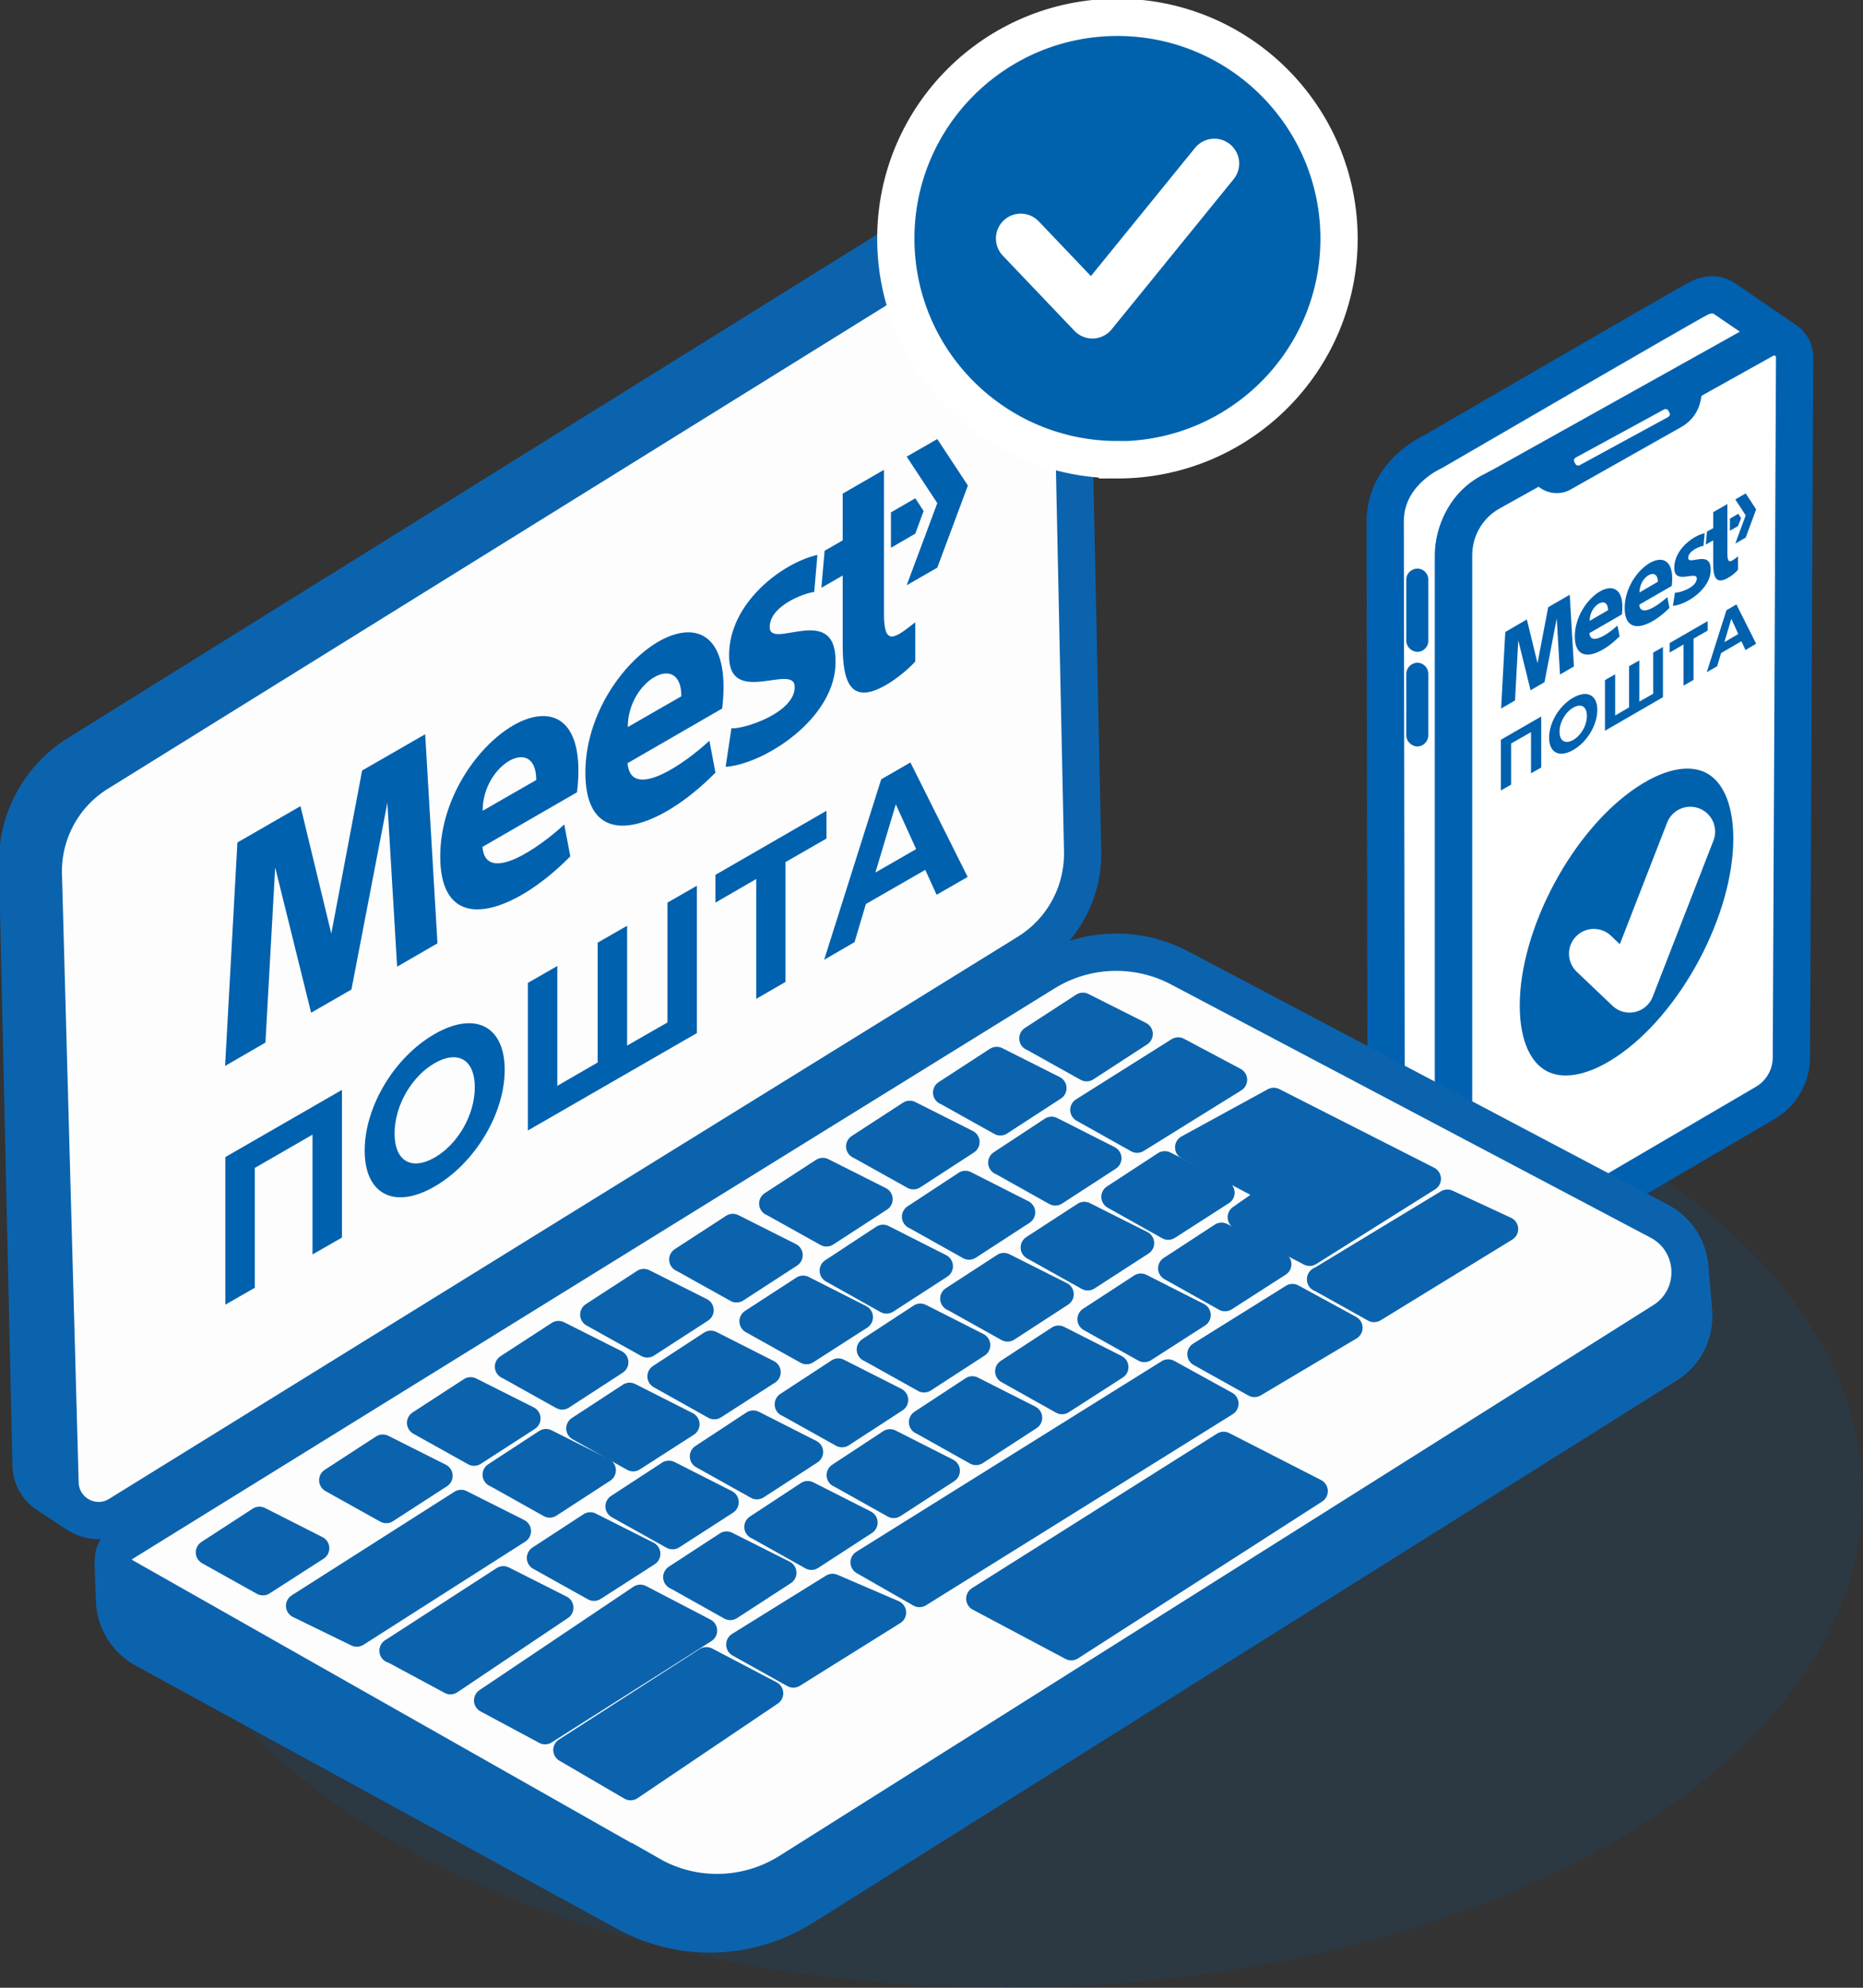 <svg width="75" height="80" viewBox="0 0 75 80" fill="none" xmlns="http://www.w3.org/2000/svg">
    <rect x="0" y="0" width="75" height="80" fill="#333333" stroke="none"/>
    <g clip-path="url(#clip0_2405_6694)">
        <path opacity="0.13" d="M40.412 80C59.507 80 74.991 71.118 74.991 60.161C74.991 49.203 59.507 40.321 40.412 40.321C21.317 40.321 5.833 49.194 5.833 60.151C5.833 71.109 21.317 79.991 40.412 79.991V80Z" fill="#0061AF"/>
        <path d="M71.864 13.686L69.438 12.028C69.438 12.028 69.027 11.684 68.402 12.001C67.776 12.317 57.687 18.182 57.687 18.182C57.687 18.182 55.765 19.011 55.765 20.985C55.765 22.958 55.811 48.952 55.811 48.952C55.811 48.952 55.811 49.64 56.353 49.957C56.866 50.255 58.845 51.009 59.311 51.093C59.675 51.158 60.086 50.823 60.086 50.823C60.086 50.823 59.265 51.316 58.723 50.785C58.443 50.506 58.518 49.78 58.518 49.343V22.232C58.518 22.232 58.555 20.473 60.123 19.737C61.691 19.002 71.015 13.667 71.015 13.667C71.015 13.667 71.444 13.416 71.864 13.686Z" fill="white" stroke="#0061B1" stroke-width="1.5" stroke-miterlimit="10"/>
        <path d="M58.518 50.218V22.353C58.518 21.292 59.087 20.314 60.02 19.802L71.015 13.667C71.575 13.351 72.256 13.76 72.247 14.393L72.116 42.565C72.116 43.319 71.705 44.017 71.061 44.39L59.834 50.962C59.246 51.307 58.518 50.888 58.518 50.208V50.218Z" fill="white" stroke="#0061B1" stroke-width="1.5" stroke-miterlimit="10"/>
        <path d="M67.963 22.456C67.963 22.167 68.439 21.981 68.579 21.971L68.626 21.459C68.15 21.562 67.403 22.12 67.403 22.847C67.394 23.573 68.308 22.94 68.308 23.284C68.308 23.647 67.59 23.871 67.431 23.852L67.347 24.383C67.879 24.346 68.896 23.703 68.868 22.902C68.859 22.12 67.963 22.772 67.963 22.456ZM66.74 23.415C66.74 22.781 65.994 23.2 66.003 23.843L66.74 23.415ZM65.994 24.336C66.031 24.876 66.796 24.336 67.123 24.029L67.207 24.466C66.432 25.249 65.406 25.621 65.406 24.466C65.406 22.93 67.319 21.664 67.319 23.284C67.319 23.405 67.31 23.526 67.3 23.582L65.994 24.336ZM68.672 21.916L68.971 21.748V22.716C68.971 23.228 69.083 23.535 69.568 23.256C69.746 23.154 69.895 23.023 69.969 22.93V22.39C69.68 22.623 69.54 22.726 69.54 22.279V20.286L68.971 20.612V21.255L68.719 21.394L68.672 21.906V21.916ZM69.633 21.366L69.969 21.171L70.091 20.854L69.979 20.677L69.643 20.873V21.357L69.633 21.366ZM62.176 27.464L62.671 24.886L62.802 27.148L63.362 26.822L63.194 23.936L62.326 24.439L61.897 26.692L61.467 24.932L60.599 25.435L60.431 28.516L60.991 28.191L61.122 25.77L61.617 27.781L62.176 27.455V27.464Z" fill="#0061AF"/>
        <path d="M64.734 24.559C64.734 23.926 63.987 24.345 63.996 24.988L64.734 24.559ZM63.987 25.481C64.024 26.021 64.79 25.481 65.116 25.174L65.2 25.611C64.426 26.394 63.399 26.766 63.399 25.611C63.399 24.075 65.312 22.809 65.312 24.429C65.312 24.55 65.303 24.671 65.294 24.727L63.987 25.481Z" fill="#0061AF"/>
        <path d="M70.278 19.858L70.698 20.5L70.278 21.636L69.858 21.878L70.278 20.742L69.858 20.1L70.278 19.858Z" fill="#0061AF"/>
        <path d="M62.046 28.851V30.89L61.635 31.123V29.466L60.833 29.922V31.579L60.422 31.812V29.773L62.036 28.842L62.046 28.851Z" fill="#0061AF"/>
        <path d="M62.363 29.689C62.363 29.084 62.774 28.395 63.334 28.079C63.894 27.762 64.304 27.967 64.304 28.572C64.304 29.177 63.894 29.866 63.334 30.183C62.774 30.509 62.363 30.294 62.363 29.689ZM63.884 28.814C63.884 28.423 63.651 28.302 63.334 28.479C63.016 28.665 62.783 29.066 62.783 29.447C62.783 29.829 63.016 29.959 63.334 29.782C63.651 29.596 63.884 29.196 63.884 28.814Z" fill="#0061AF"/>
        <path d="M66.946 26.021V28.06L64.612 29.41V27.371L65.023 27.138V28.796L65.583 28.47V26.813L65.994 26.58V28.237L66.554 27.921V26.263L66.964 26.03L66.946 26.021Z" fill="#0061AF"/>
        <path d="M68.747 25.379L68.178 25.705V27.362L67.776 27.595V25.937L67.216 26.263V25.881L68.747 24.997V25.379Z" fill="#0061AF"/>
        <path d="M70.109 25.807L69.288 26.282L69.129 26.812L68.71 27.055L69.503 24.559L69.904 24.327L70.698 25.909L70.268 26.161L70.109 25.816V25.807ZM69.979 25.518L69.699 24.904L69.419 25.844L69.979 25.518Z" fill="#0061AF"/>
        <path d="M61.486 18.983L62.158 19.439C62.447 19.635 62.82 19.653 63.119 19.476L67.571 16.963C67.916 16.767 68.159 16.432 68.224 16.041L68.392 15.129L61.486 18.983Z" fill="#0061B1" stroke="#0061B1" stroke-width="0.5" stroke-miterlimit="10"/>
        <path d="M63.418 18.666L63.38 18.592C63.343 18.527 63.371 18.452 63.436 18.415L66.992 16.479C67.058 16.441 67.132 16.469 67.17 16.535L67.207 16.609C67.244 16.674 67.216 16.749 67.151 16.786L63.595 18.722C63.53 18.759 63.455 18.732 63.418 18.666Z" fill="white"/>
        <path d="M56.614 25.798V23.321C56.614 23.079 56.819 22.884 57.062 22.884C57.305 22.884 57.501 23.089 57.501 23.321V25.798C57.501 26.04 57.295 26.235 57.062 26.235C56.829 26.235 56.614 26.03 56.614 25.798Z" fill="#0061B1"/>
        <path d="M56.614 29.596V27.12C56.614 26.878 56.819 26.673 57.062 26.673C57.305 26.673 57.501 26.878 57.501 27.12V29.596C57.501 29.838 57.295 30.043 57.062 30.043C56.829 30.043 56.614 29.838 56.614 29.596Z" fill="#0061B1"/>
        <path d="M3.183 60.989L1.904 60.151C1.503 59.881 1.26 59.453 1.251 58.969L0.709 34.8C0.672 32.994 1.587 31.3 3.127 30.341L38.937 8.062C39.684 7.597 40.617 7.532 41.41 7.895L42.334 8.314" stroke="#0C63AD" stroke-width="1.5" stroke-linejoin="round"/>
        <path d="M4.554 62.758L4.611 64.415C4.638 65.234 5.096 65.979 5.824 66.38L25.208 76.974C27.439 78.194 30.146 78.11 32.301 76.769L67.104 54.928C67.851 54.463 68.262 53.616 68.178 52.741L68.019 50.953" fill="#0C63AD"/>
        <path d="M4.554 62.758L4.611 64.415C4.638 65.234 5.096 65.979 5.824 66.38L25.208 76.974C27.439 78.194 30.146 78.11 32.301 76.769L67.104 54.928C67.851 54.463 68.262 53.616 68.178 52.741L68.019 50.953" stroke="#0C63AD" stroke-width="1.5" stroke-miterlimit="10"/>
        <path d="M2.417 59.686L1.745 35.191C1.699 33.544 2.539 31.98 3.939 31.114L40.683 8.304C41.7 7.671 43.035 8.388 43.062 9.589L43.585 34.27C43.613 35.918 42.782 37.454 41.383 38.329L4.788 60.961C3.771 61.594 2.455 60.887 2.417 59.686Z" fill="#FDFDFD" stroke="#0C63AD" stroke-width="1.5" stroke-miterlimit="10"/>
        <path d="M26.179 75.466L4.956 63.438C4.442 63.149 4.433 62.414 4.937 62.106L42.064 39.139C43.706 38.124 45.769 38.05 47.486 38.953L66.796 49.147C68.383 49.985 68.467 52.219 66.946 53.169L31.779 75.326C30.08 76.397 27.924 76.453 26.179 75.457V75.466Z" fill="#FDFDFD" stroke="#0C63AD" stroke-width="1.5" stroke-miterlimit="10"/>
        <path d="M38.06 43.971L40.123 42.63L42.437 43.794L40.272 45.2L38.069 43.971H38.06Z" fill="#0C63AD" stroke="#0C63AD" stroke-linejoin="round"/>
        <path d="M41.532 41.792L43.594 40.451L45.909 41.615L43.744 43.021L41.541 41.792H41.532Z" fill="#0C63AD" stroke="#0C63AD" stroke-linejoin="round"/>
        <path d="M34.56 46.14L36.623 44.799L38.937 45.963L36.772 47.369L34.569 46.14H34.56Z" fill="#0C63AD" stroke="#0C63AD" stroke-linejoin="round"/>
        <path d="M31.06 48.44L33.123 47.099L35.437 48.263L33.272 49.668L31.07 48.44H31.06Z" fill="#0C63AD" stroke="#0C63AD" stroke-linejoin="round"/>
        <path d="M27.439 50.692L29.502 49.352L31.816 50.516L29.651 51.921L27.448 50.692H27.439Z" fill="#0C63AD" stroke="#0C63AD" stroke-linejoin="round"/>
        <path d="M23.855 52.908L25.918 51.568L28.232 52.731L26.058 54.137L23.855 52.908Z" fill="#0C63AD" stroke="#0C63AD" stroke-linejoin="round"/>
        <path d="M20.421 55.003L22.483 53.662L24.798 54.826L22.633 56.232L20.43 55.003H20.421Z" fill="#0C63AD" stroke="#0C63AD" stroke-linejoin="round"/>
        <path d="M40.281 46.792L42.334 45.442L44.649 46.615L42.484 48.02L40.291 46.792H40.281Z" fill="#0C63AD" stroke="#0C63AD" stroke-linejoin="round"/>
        <path d="M44.836 48.169L46.889 46.829L49.204 48.002L47.029 49.398L44.836 48.169Z" fill="#0C63AD" stroke="#0C63AD" stroke-linejoin="round"/>
        <path d="M47.122 51.046L49.176 49.706L51.49 50.879L49.316 52.275L47.122 51.046Z" fill="#0C63AD" stroke="#0C63AD" stroke-linejoin="round"/>
        <path d="M48.298 54.5L52.032 52.173L54.355 53.439L50.501 55.729L48.298 54.5Z" fill="#0C63AD" stroke="#0C63AD" stroke-linejoin="round"/>
        <path d="M53.114 51.493L58.266 48.374L60.618 49.464L55.317 52.713L53.114 51.484V51.493Z" fill="#0C63AD" stroke="#0C63AD" stroke-linejoin="round"/>
        <path d="M43.874 53.094L45.928 51.754L48.242 52.927L46.068 54.323L43.874 53.094Z" fill="#0C63AD" stroke="#0C63AD" stroke-linejoin="round"/>
        <path d="M40.561 55.189L42.614 53.848L44.929 55.021L42.755 56.418L40.561 55.189Z" fill="#0C63AD" stroke="#0C63AD" stroke-linejoin="round"/>
        <path d="M37.089 57.237L39.143 55.888L41.457 57.06L39.292 58.466L37.099 57.237H37.089Z" fill="#0C63AD" stroke="#0C63AD" stroke-linejoin="round"/>
        <path d="M33.776 59.369L35.829 58.019L38.144 59.192L35.979 60.598L33.785 59.369H33.776Z" fill="#0C63AD" stroke="#0C63AD" stroke-linejoin="round"/>
        <path d="M30.463 61.455L32.516 60.105L34.831 61.278L32.666 62.684L30.472 61.455H30.463Z" fill="#0C63AD" stroke="#0C63AD" stroke-linejoin="round"/>
        <path d="M27.196 63.475L29.25 62.134L31.564 63.298L29.399 64.704L27.206 63.475H27.196Z" fill="#0C63AD" stroke="#0C63AD" stroke-linejoin="round"/>
        <path d="M29.735 66.184L33.515 63.838L35.979 64.899L31.938 67.422L29.735 66.193V66.184Z" fill="#0C63AD" stroke="#0C63AD" stroke-linejoin="round"/>
        <path d="M34.737 62.879L47.029 55.208L49.362 56.492L37.015 64.183L34.737 62.879Z" fill="#0C63AD" stroke="#0C63AD" stroke-linejoin="round"/>
        <path d="M39.395 64.341L49.26 58.122L52.955 60.012L43.128 66.324L39.395 64.341Z" fill="#0C63AD" stroke="#0C63AD" stroke-linejoin="round"/>
        <path d="M41.588 50.208L43.651 48.868L45.965 50.031L43.79 51.437L41.588 50.208Z" fill="#0C63AD" stroke="#0C63AD" stroke-linejoin="round"/>
        <path d="M38.349 52.266L40.412 50.925L42.727 52.089L40.561 53.495L38.359 52.266H38.349Z" fill="#0C63AD" stroke="#0C63AD" stroke-linejoin="round"/>
        <path d="M34.989 54.314L37.052 52.964L39.367 54.137L37.201 55.543L34.999 54.314H34.989Z" fill="#0C63AD" stroke="#0C63AD" stroke-linejoin="round"/>
        <path d="M31.686 56.52L33.748 55.17L36.063 56.343L33.898 57.749L31.695 56.52H31.686Z" fill="#0C63AD" stroke="#0C63AD" stroke-linejoin="round"/>
        <path d="M28.27 58.615L30.323 57.265L32.638 58.438L30.472 59.844L28.27 58.615Z" fill="#0C63AD" stroke="#0C63AD" stroke-linejoin="round"/>
        <path d="M24.872 60.626L26.926 59.285L29.24 60.459L27.075 61.855L24.872 60.626Z" fill="#0C63AD" stroke="#0C63AD" stroke-linejoin="round"/>
        <path d="M21.709 62.702L23.762 61.362L26.086 62.535L23.911 63.931L21.709 62.702Z" fill="#0C63AD" stroke="#0C63AD" stroke-linejoin="round"/>
        <path d="M15.773 66.436L20.262 63.531L22.586 64.704L18.134 67.692L15.782 66.426L15.773 66.436Z" fill="#0C63AD" stroke="#0C63AD" stroke-linejoin="round"/>
        <path d="M19.581 68.437L25.778 64.276L28.372 65.626L21.942 69.703L19.581 68.437Z" fill="#0C63AD" stroke="#0C63AD" stroke-linejoin="round"/>
        <path d="M22.773 70.43L28.438 66.789L31.032 68.149L25.386 71.956L22.773 70.43Z" fill="#0C63AD" stroke="#0C63AD" stroke-linejoin="round"/>
        <path d="M43.585 44.669L47.43 42.248L49.708 43.459L45.778 45.898L43.585 44.669Z" fill="#0C63AD" stroke="#0C63AD" stroke-linejoin="round"/>
        <path d="M36.809 48.97L38.863 47.62L41.177 48.793L39.012 50.199L36.819 48.97H36.809Z" fill="#0C63AD" stroke="#0C63AD" stroke-linejoin="round"/>
        <path d="M33.496 51.139L35.549 49.789L37.864 50.962L35.689 52.368L33.496 51.139Z" fill="#0C63AD" stroke="#0C63AD" stroke-linejoin="round"/>
        <path d="M30.267 53.178L32.33 51.838L34.644 53.011L32.469 54.407L30.267 53.178Z" fill="#0C63AD" stroke="#0C63AD" stroke-linejoin="round"/>
        <path d="M26.562 55.394L28.615 54.053L30.93 55.226L28.755 56.623L26.562 55.394Z" fill="#0C63AD" stroke="#0C63AD" stroke-linejoin="round"/>
        <path d="M23.295 57.489L25.348 56.148L27.663 57.321L25.488 58.718L23.295 57.489Z" fill="#0C63AD" stroke="#0C63AD" stroke-linejoin="round"/>
        <path d="M19.926 59.351L21.979 58.01L24.294 59.174L22.129 60.58L19.935 59.351H19.926Z" fill="#0C63AD" stroke="#0C63AD" stroke-linejoin="round"/>
        <path d="M12.012 64.629L18.563 60.459L20.878 61.622L14.364 65.775L12.012 64.629Z" fill="#0C63AD" stroke="#0C63AD" stroke-linejoin="round"/>
        <path d="M16.883 57.265L18.946 55.925L21.261 57.088L19.086 58.494L16.883 57.265Z" fill="#0C63AD" stroke="#0C63AD" stroke-linejoin="round"/>
        <path d="M13.346 59.574L15.409 58.233L17.723 59.397L15.549 60.803L13.346 59.574Z" fill="#0C63AD" stroke="#0C63AD" stroke-linejoin="round"/>
        <path d="M8.381 62.479L10.444 61.138L12.758 62.311L10.584 63.708L8.381 62.479Z" fill="#0C63AD" stroke="#0C63AD" stroke-linejoin="round"/>
        <path d="M52.722 50.45L49.922 48.989L51.294 48.03L47.804 46.177L51.276 44.278L57.51 47.443L52.722 50.45Z" fill="#0C63AD" stroke="#0C63AD" stroke-linejoin="round"/>
        <path d="M30.986 25.239C30.986 24.383 32.367 23.871 32.778 23.824L32.908 22.334C31.508 22.642 29.343 24.262 29.352 26.375C29.324 28.479 31.994 26.654 31.994 27.65C31.994 28.703 29.903 29.363 29.446 29.308L29.212 30.862C30.762 30.76 33.72 28.879 33.636 26.552C33.608 24.262 30.986 26.18 30.986 25.239ZM27.43 28.023C27.43 26.17 25.264 27.399 25.274 29.261L27.43 28.023ZM25.264 30.704C25.376 32.278 27.598 30.713 28.559 29.81L28.802 31.095C26.562 33.376 23.566 34.456 23.566 31.095C23.566 26.617 29.128 22.921 29.128 27.66C29.128 28.014 29.091 28.358 29.072 28.516L25.283 30.704H25.264ZM33.067 23.657L33.925 23.163V25.984C33.925 27.464 34.252 28.386 35.671 27.567C36.184 27.269 36.613 26.878 36.847 26.626V25.044C35.997 25.714 35.587 26.012 35.587 24.709V18.908L33.925 19.867V21.748L33.197 22.167L33.067 23.657ZM35.867 22.046L36.847 21.478L37.183 20.566L36.847 20.054L35.867 20.622V22.037V22.046ZM14.149 39.819L15.595 32.305L15.987 38.906L17.611 37.966L17.117 29.55L14.578 31.011L13.337 37.575L12.096 32.445L9.557 33.907L9.062 42.9L10.686 41.96L11.078 34.912L12.525 40.759L14.158 39.819H14.149Z" fill="#0061AF"/>
        <path d="M21.587 31.393C21.587 29.54 19.422 30.769 19.431 32.631L21.587 31.393ZM19.422 34.074C19.534 35.648 21.755 34.084 22.716 33.18L22.959 34.465C20.719 36.746 17.723 37.826 17.723 34.465C17.723 29.987 23.286 26.291 23.286 31.03C23.286 31.384 23.248 31.728 23.23 31.886L19.441 34.074H19.422Z" fill="#0061AF"/>
        <path d="M37.733 17.67L38.965 19.541L37.733 22.846L36.501 23.554L37.733 20.249L36.501 18.378L37.733 17.67Z" fill="#0061AF"/>
        <path d="M13.766 43.868V49.808L12.581 50.487V45.665L10.257 47.006V51.828L9.072 52.508V46.568L13.775 43.859L13.766 43.868Z" fill="#0061AF"/>
        <path d="M14.681 46.307C14.681 44.539 15.875 42.546 17.499 41.615C19.123 40.684 20.318 41.289 20.318 43.058C20.318 44.827 19.114 46.819 17.499 47.751C15.875 48.691 14.681 48.067 14.681 46.307ZM19.114 43.757C19.114 42.63 18.423 42.258 17.499 42.788C16.575 43.319 15.885 44.492 15.885 45.619C15.885 46.745 16.575 47.117 17.499 46.587C18.423 46.056 19.114 44.883 19.114 43.757Z" fill="#0061AF"/>
        <path d="M28.055 35.638V41.578L21.251 45.498V39.558L22.436 38.878V43.701L24.061 42.761V37.938L25.246 37.258V42.081L26.87 41.15V36.327L28.055 35.648V35.638Z" fill="#0061AF"/>
        <path d="M33.272 33.748L31.62 34.698V39.52L30.444 40.2V35.377L28.802 36.327V35.21L33.272 32.631V33.748Z" fill="#0061AF"/>
        <path d="M37.257 35.005L34.859 36.383L34.401 37.919L33.179 38.627L35.475 31.365L36.651 30.686L38.956 35.294L37.705 36.011L37.248 35.005H37.257ZM36.884 34.177L36.063 32.371L35.241 35.117L36.875 34.177H36.884Z" fill="#0061AF"/>
        <path d="M44.985 18.508C49.913 18.508 53.907 14.524 53.907 9.608C53.907 4.692 49.913 0.698 44.985 0.698C40.057 0.698 36.063 4.683 36.063 9.599C36.063 14.514 40.057 18.499 44.985 18.499V18.508Z" fill="#0062AD" stroke="white" stroke-width="1.5"/>
        <path d="M65.48 43.161C68.271 41.308 70.529 37.091 70.529 33.748C70.529 30.406 68.271 29.196 65.48 31.058C62.69 32.911 60.431 37.128 60.431 40.47C60.431 43.812 62.69 45.023 65.48 43.161Z" fill="#0062AD" stroke="white" stroke-width="1.5"/>
        <path d="M41.093 9.598L43.977 12.624L48.886 6.582" stroke="white" stroke-width="2" stroke-linecap="round" stroke-linejoin="round"/>
        <path d="M64.164 38.385L65.602 39.753L68.047 33.469" stroke="white" stroke-width="2" stroke-linecap="round" stroke-linejoin="round"/>
    </g>
    <defs>
        <clipPath id="clip0_2405_6694">
            <rect width="75" height="80" fill="white"/>
        </clipPath>
    </defs>
</svg>
